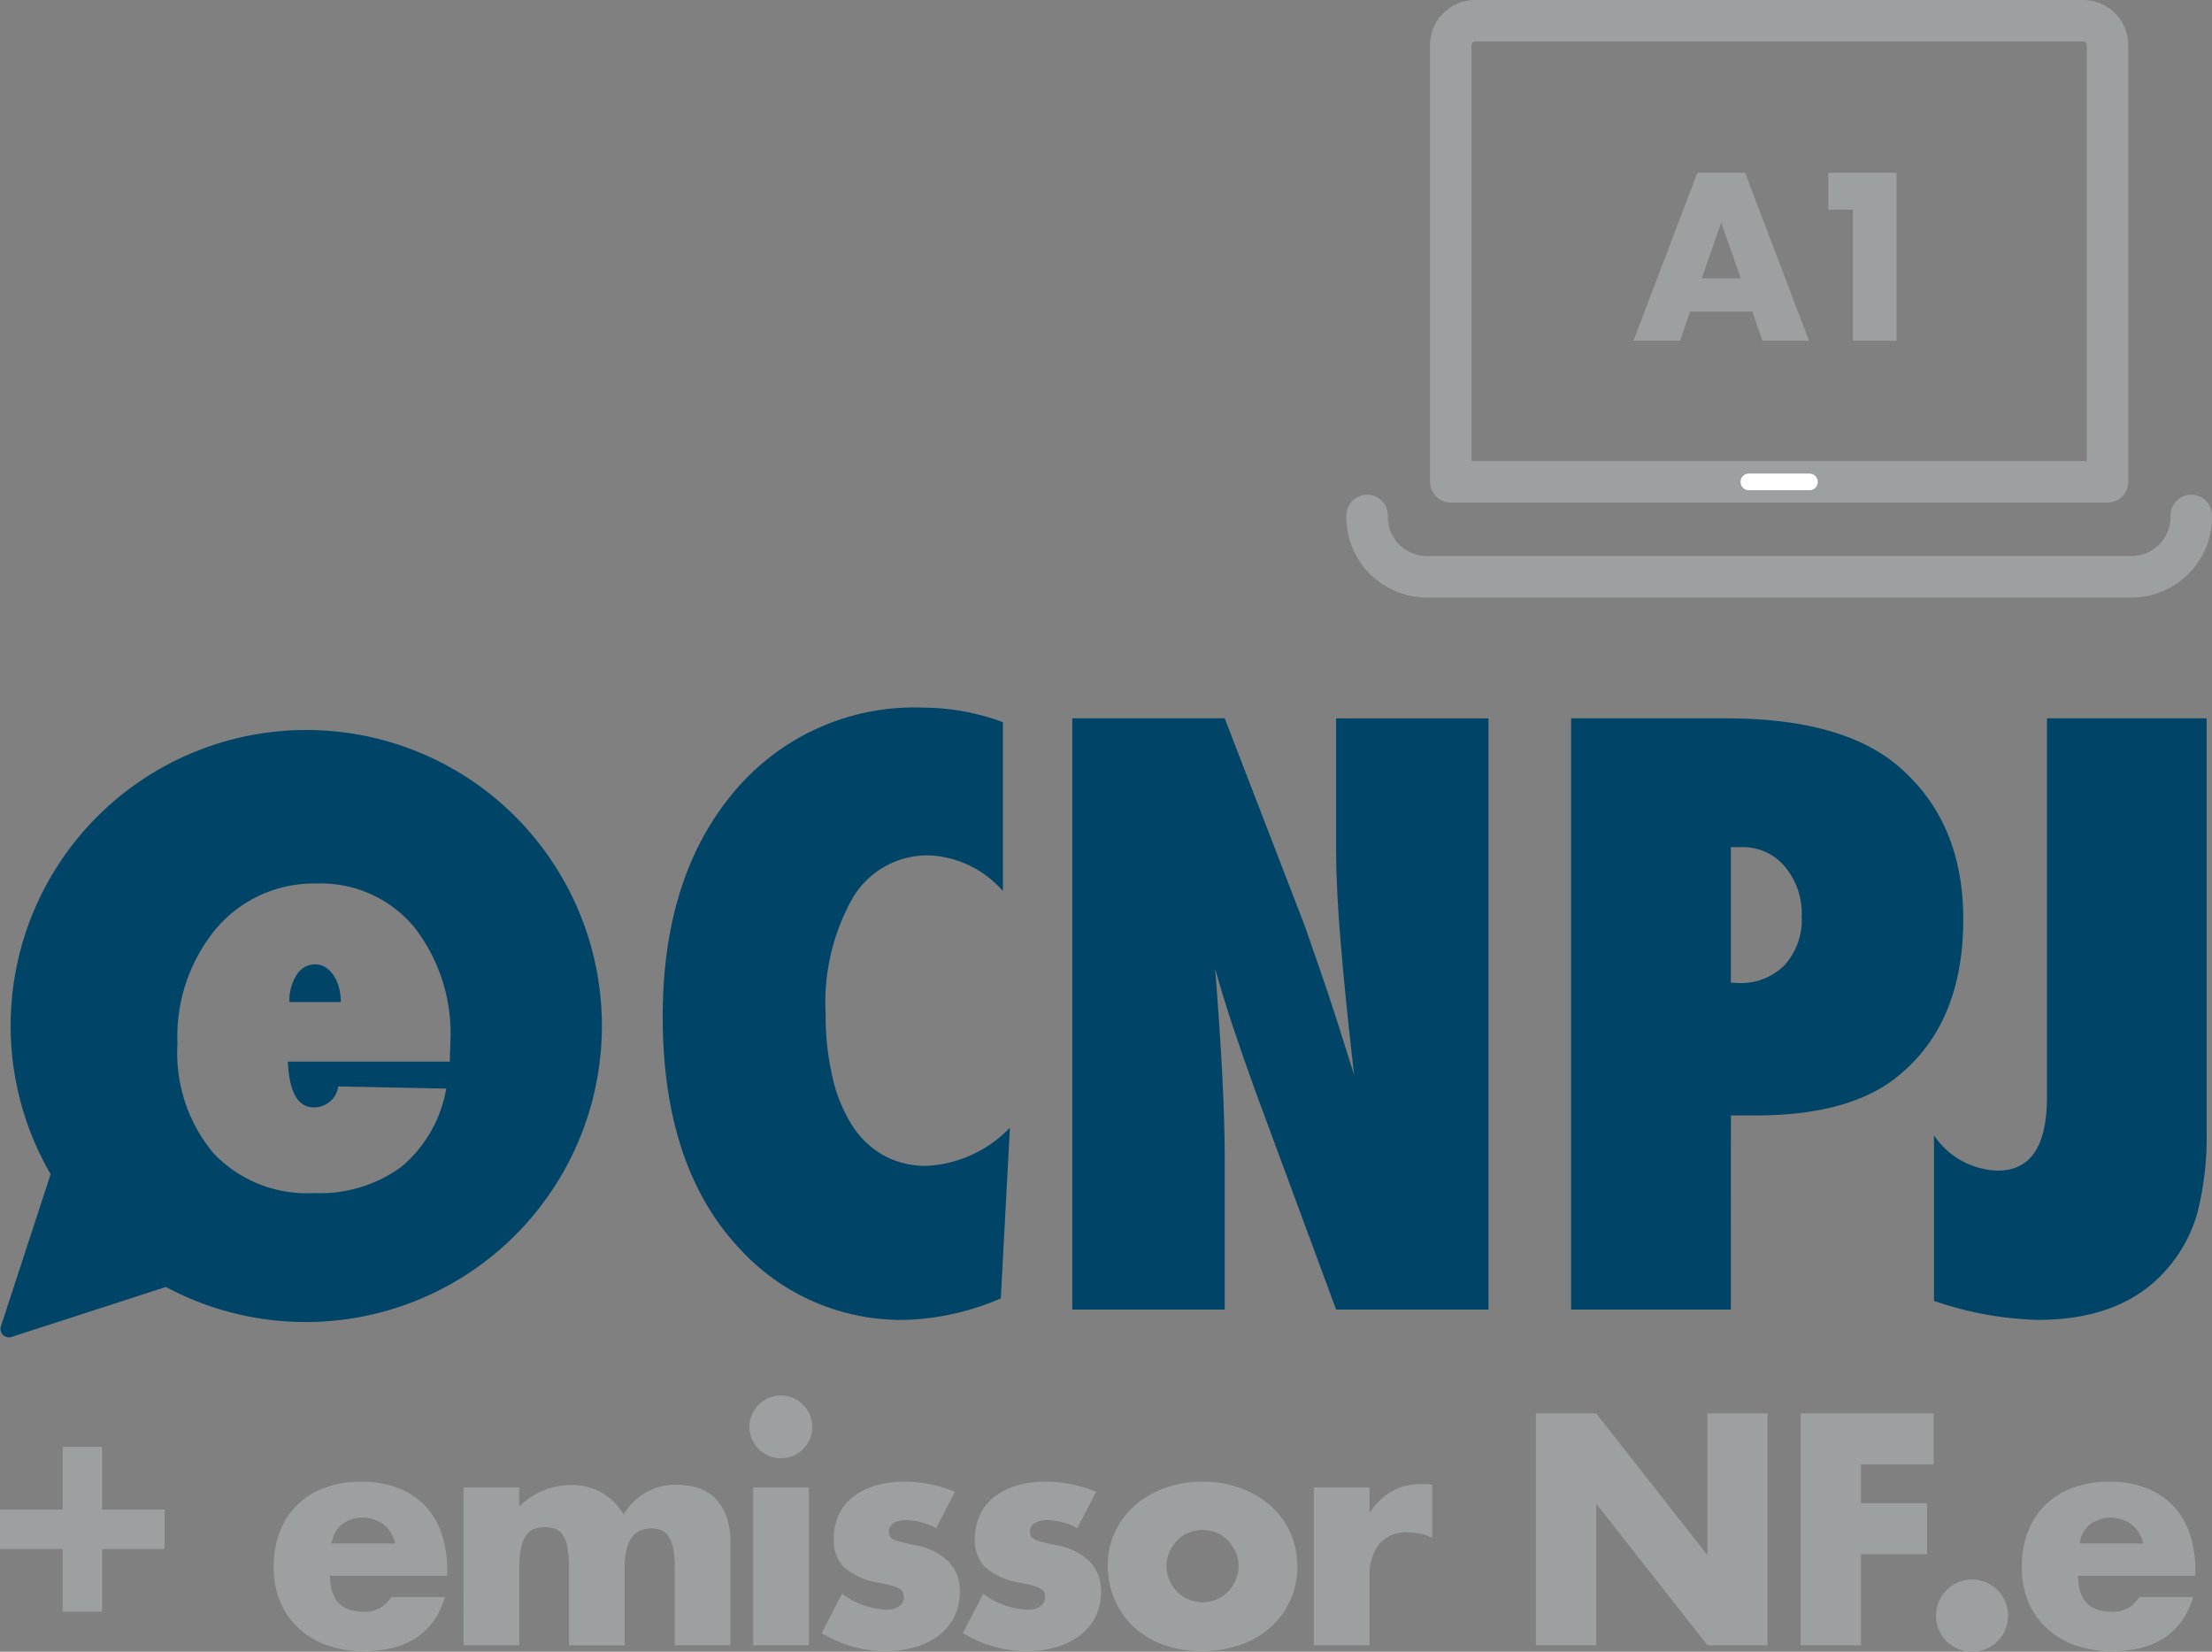<svg xmlns="http://www.w3.org/2000/svg" width="150.533" height="112.4" viewBox="0 0 150.533 112.4">
  <rect x="0" y="0" width="150.533" height="112.4" fill="#808080" stroke="none"/>
  <g id="ecnpj" transform="translate(-298.071 -135.531)">
    <g id="variacao" transform="translate(298.071 230.496)">
      <g id="_emissor" data-name="+emissor" transform="translate(0 0)">
        <path id="Caminho_918" data-name="Caminho 918" d="M287.029,411.643h4.27v-4.268h2.679v4.268h4.249v2.679h-4.249v4.27H291.3v-4.27h-4.27Z" transform="translate(-287.029 -403.879)" fill="#9da0a1"/>
        <path id="Caminho_919" data-name="Caminho 919" d="M362.927,422.925q0,2.448,2.3,2.448a2.057,2.057,0,0,0,1.863-1h3.663q-1.109,3.684-5.546,3.683a7.282,7.282,0,0,1-2.491-.408,5.544,5.544,0,0,1-1.935-1.161,5.166,5.166,0,0,1-1.246-1.8,6,6,0,0,1-.439-2.344,6.615,6.615,0,0,1,.419-2.417,5.083,5.083,0,0,1,1.193-1.832,5.259,5.259,0,0,1,1.873-1.161,7.068,7.068,0,0,1,2.48-.409,6.919,6.919,0,0,1,2.449.409,4.955,4.955,0,0,1,1.842,1.183A5.151,5.151,0,0,1,370.5,420a7.5,7.5,0,0,1,.4,2.522v.4Zm4.437-2.2a2.283,2.283,0,0,0-.774-1.276,2.4,2.4,0,0,0-2.857-.021,2.078,2.078,0,0,0-.7,1.3Z" transform="translate(-340.469 -410.659)" fill="#9da0a1"/>
        <path id="Caminho_920" data-name="Caminho 920" d="M409.055,417.52h3.788v1.319a4.9,4.9,0,0,1,3.474-1.487,4.043,4.043,0,0,1,3.642,2.01,4.06,4.06,0,0,1,3.641-2.03,4.547,4.547,0,0,1,1.423.22,2.914,2.914,0,0,1,1.151.691,3.3,3.3,0,0,1,.764,1.224,5.2,5.2,0,0,1,.283,1.821v6.969h-3.788v-5.295a6.461,6.461,0,0,0-.115-1.339,2.135,2.135,0,0,0-.335-.817,1.109,1.109,0,0,0-.513-.4,1.85,1.85,0,0,0-.627-.1q-1.821,0-1.821,2.658v5.295h-3.789v-5.295a7.274,7.274,0,0,0-.1-1.35,2.5,2.5,0,0,0-.3-.848,1.014,1.014,0,0,0-.513-.43,2.134,2.134,0,0,0-.732-.115,2.091,2.091,0,0,0-.67.1,1.188,1.188,0,0,0-.555.408,2.226,2.226,0,0,0-.376.837,5.821,5.821,0,0,0-.136,1.392v5.295h-3.788Z" transform="translate(-377.514 -411.261)" fill="#9da0a1"/>
        <path id="Caminho_921" data-name="Caminho 921" d="M484.358,395.983a2.068,2.068,0,0,1,.168-.826,2.179,2.179,0,0,1,1.141-1.141,2.123,2.123,0,0,1,1.654,0,2.179,2.179,0,0,1,1.141,1.141,2.122,2.122,0,0,1,0,1.653,2.173,2.173,0,0,1-1.141,1.142,2.135,2.135,0,0,1-1.654,0,2.174,2.174,0,0,1-1.141-1.142A2.061,2.061,0,0,1,484.358,395.983Zm4.04,4.125v10.736H484.61V400.108Z" transform="translate(-433.353 -393.849)" fill="#9da0a1"/>
        <path id="Caminho_922" data-name="Caminho 922" d="M511.172,419.681a4.423,4.423,0,0,0-2.051-.545,1.536,1.536,0,0,0-.848.21.644.644,0,0,0-.324.566.73.73,0,0,0,.051.3.541.541,0,0,0,.23.22,1.988,1.988,0,0,0,.523.188q.346.085.91.209a4.353,4.353,0,0,1,2.344,1.121,2.852,2.852,0,0,1,.774,2.061,3.744,3.744,0,0,1-.376,1.7,3.6,3.6,0,0,1-1.046,1.266,4.949,4.949,0,0,1-1.612.8,7.162,7.162,0,0,1-2.072.283,8.418,8.418,0,0,1-4.291-1.236l1.382-2.678a5.389,5.389,0,0,0,3.014,1.088,1.476,1.476,0,0,0,.858-.231.689.689,0,0,0,.335-.586.98.98,0,0,0-.052-.346.565.565,0,0,0-.22-.251,1.782,1.782,0,0,0-.492-.209c-.217-.062-.5-.128-.847-.2a4.859,4.859,0,0,1-2.459-1.057,2.614,2.614,0,0,1-.7-1.936,3.812,3.812,0,0,1,.335-1.623,3.36,3.36,0,0,1,.963-1.224,4.494,4.494,0,0,1,1.517-.774,6.727,6.727,0,0,1,1.978-.273,8.974,8.974,0,0,1,3.454.691Z" transform="translate(-447.463 -410.659)" fill="#9da0a1"/>
        <path id="Caminho_923" data-name="Caminho 923" d="M548.338,419.681a4.421,4.421,0,0,0-2.051-.545,1.535,1.535,0,0,0-.848.21.644.644,0,0,0-.324.566.735.735,0,0,0,.051.3.544.544,0,0,0,.231.22,1.984,1.984,0,0,0,.523.188q.346.085.91.209a4.352,4.352,0,0,1,2.344,1.121,2.851,2.851,0,0,1,.775,2.061,3.74,3.74,0,0,1-.377,1.7,3.6,3.6,0,0,1-1.046,1.266,4.951,4.951,0,0,1-1.612.8,7.163,7.163,0,0,1-2.073.283,8.417,8.417,0,0,1-4.291-1.236l1.382-2.678a5.387,5.387,0,0,0,3.014,1.088,1.475,1.475,0,0,0,.858-.231.688.688,0,0,0,.336-.586.977.977,0,0,0-.052-.346.566.566,0,0,0-.22-.251,1.785,1.785,0,0,0-.492-.209c-.217-.062-.5-.128-.848-.2a4.859,4.859,0,0,1-2.459-1.057,2.613,2.613,0,0,1-.7-1.936,3.816,3.816,0,0,1,.335-1.623,3.361,3.361,0,0,1,.963-1.224,4.489,4.489,0,0,1,1.517-.774,6.728,6.728,0,0,1,1.978-.273,8.973,8.973,0,0,1,3.454.691Z" transform="translate(-475.022 -410.659)" fill="#9da0a1"/>
        <path id="Caminho_924" data-name="Caminho 924" d="M578.692,422.192a5.211,5.211,0,0,1,.482-2.23,5.476,5.476,0,0,1,1.339-1.8,6.365,6.365,0,0,1,2.041-1.2,7.359,7.359,0,0,1,2.585-.44,7.467,7.467,0,0,1,2.564.43,6.329,6.329,0,0,1,2.051,1.193,5.356,5.356,0,0,1,1.351,1.82,5.568,5.568,0,0,1,.481,2.334,5.476,5.476,0,0,1-.492,2.334,5.537,5.537,0,0,1-1.35,1.82,6.024,6.024,0,0,1-2.061,1.183,7.872,7.872,0,0,1-2.606.419,7.522,7.522,0,0,1-2.553-.419,5.878,5.878,0,0,1-2.02-1.193,5.526,5.526,0,0,1-1.329-1.851A5.8,5.8,0,0,1,578.692,422.192Zm4,.041a2.427,2.427,0,0,0,.2.994,2.649,2.649,0,0,0,.523.786,2.3,2.3,0,0,0,.774.523,2.493,2.493,0,0,0,1.905,0,2.3,2.3,0,0,0,.774-.523,2.664,2.664,0,0,0,.523-.786,2.368,2.368,0,0,0,.2-.973,2.328,2.328,0,0,0-.2-.952,2.655,2.655,0,0,0-.523-.784,2.3,2.3,0,0,0-.774-.524,2.514,2.514,0,0,0-1.905,0,2.3,2.3,0,0,0-.774.524,2.685,2.685,0,0,0-.523.773A2.259,2.259,0,0,0,582.689,422.233Z" transform="translate(-503.304 -410.659)" fill="#9da0a1"/>
        <path id="Caminho_925" data-name="Caminho 925" d="M632.945,417.4h3.788v1.757a4.351,4.351,0,0,1,1.486-1.475,4,4,0,0,1,2.051-.512h.324a2.312,2.312,0,0,1,.408.041v3.62a3.6,3.6,0,0,0-1.632-.376,2.432,2.432,0,0,0-1.978.786,3.478,3.478,0,0,0-.659,2.292v4.6h-3.788Z" transform="translate(-543.534 -411.143)" fill="#9da0a1"/>
        <path id="Caminho_926" data-name="Caminho 926" d="M691.407,414.326V398.545h4.1l7.576,9.649v-9.649h4.082v15.781h-4.082l-7.576-9.648v9.648Z" transform="translate(-586.884 -397.331)" fill="#9da0a1"/>
        <path id="Caminho_927" data-name="Caminho 927" d="M770.163,402.019h-4.939v2.637h4.5v3.474h-4.5v6.195h-4.1V398.545h9.041Z" transform="translate(-638.58 -397.331)" fill="#9da0a1"/>
        <path id="Caminho_928" data-name="Caminho 928" d="M796.752,444.8a2.454,2.454,0,0,1,.711-1.737,2.449,2.449,0,0,1,4,.785,2.505,2.505,0,0,1,0,1.9,2.449,2.449,0,0,1-4.709-.952Z" transform="translate(-665 -429.815)" fill="#9da0a1"/>
        <path id="Caminho_929" data-name="Caminho 929" d="M823.172,422.925q0,2.448,2.3,2.448a2.057,2.057,0,0,0,1.863-1H831q-1.109,3.684-5.546,3.683a7.28,7.28,0,0,1-2.491-.408,5.543,5.543,0,0,1-1.936-1.161,5.169,5.169,0,0,1-1.246-1.8,6,6,0,0,1-.439-2.344,6.615,6.615,0,0,1,.418-2.417,5.089,5.089,0,0,1,1.193-1.832,5.259,5.259,0,0,1,1.873-1.161,7.068,7.068,0,0,1,2.48-.409,6.922,6.922,0,0,1,2.449.409,4.957,4.957,0,0,1,1.842,1.183A5.15,5.15,0,0,1,830.748,420a7.5,7.5,0,0,1,.4,2.522v.4Zm4.437-2.2a2.285,2.285,0,0,0-.775-1.276,2.4,2.4,0,0,0-2.857-.021,2.078,2.078,0,0,0-.7,1.3Z" transform="translate(-681.751 -410.659)" fill="#9da0a1"/>
      </g>
    </g>
    <g id="midia" transform="translate(389.693 135.531)">
      <g id="a1" transform="translate(0)">
        <g id="Grupo_379" data-name="Grupo 379" transform="translate(5.697)">
          <g id="Grupo_378" data-name="Grupo 378">
            <path id="Caminho_907" data-name="Caminho 907" d="M664.712,188.062H620.019a1.411,1.411,0,0,1-1.411-1.411V156.938a3.078,3.078,0,0,1,3.075-3.074h41.366a3.078,3.078,0,0,1,3.075,3.073v29.713A1.411,1.411,0,0,1,664.712,188.062Zm-43.281-2.823H663.3v-28.3a.252.252,0,0,0-.252-.251H621.683a.252.252,0,0,0-.252.251Z" transform="translate(-618.608 -153.864)" fill="#9da0a1"/>
          </g>
        </g>
        <g id="Grupo_380" data-name="Grupo 380" transform="translate(0 33.665)">
          <path id="Caminho_908" data-name="Caminho 908" d="M659.973,232.9h-48.2a5.477,5.477,0,0,1-5.354-5.581,1.411,1.411,0,0,1,2.823,0,2.655,2.655,0,0,0,2.531,2.758h48.2a2.655,2.655,0,0,0,2.531-2.758,1.411,1.411,0,0,1,2.823,0A5.478,5.478,0,0,1,659.973,232.9Z" transform="translate(-606.416 -225.906)" fill="#9da0a1"/>
        </g>
        <g id="Grupo_381" data-name="Grupo 381" transform="translate(26.805 32.228)">
          <path id="Caminho_909" data-name="Caminho 909" d="M668.514,223.961h-4.171a.565.565,0,0,1,0-1.129h4.171a.565.565,0,0,1,0,1.129Z" transform="translate(-663.779 -222.832)" fill="#fff"/>
        </g>
        <g id="Grupo_382" data-name="Grupo 382" transform="translate(19.541 11.756)">
          <path id="Caminho_910" data-name="Caminho 910" d="M656.327,188.464h-4.245l-.682,1.986h-3.167l4.351-11.429h3.243l4.35,11.429h-3.168Zm-.788-2.258-1.335-3.8-1.333,3.8Z" transform="translate(-648.233 -179.021)" fill="#9da0a1"/>
          <path id="Caminho_911" data-name="Caminho 911" d="M678.282,181.537h-1.667v-2.516h4.638V190.45h-2.971Z" transform="translate(-663.352 -179.021)" fill="#9da0a1"/>
        </g>
      </g>
    </g>
    <g id="produto" transform="translate(298.104 183.685)">
      <g id="CNPJ">
        <g id="Grupo_383" data-name="Grupo 383" transform="translate(45.064)">
          <path id="Caminho_912" data-name="Caminho 912" d="M451.8,282.62l-.622,11.621a17.7,17.7,0,0,1-6.5,1.462,14.915,14.915,0,0,1-11.362-4.943q-5.149-5.557-5.145-15.711,0-9.508,4.844-15.271a15.993,15.993,0,0,1,12.952-5.739,15.757,15.757,0,0,1,5.355.989v11.493a7.084,7.084,0,0,0-4.98-2.427,5.92,5.92,0,0,0-5.211,2.842,14.476,14.476,0,0,0-1.874,7.922,18.554,18.554,0,0,0,.478,4.375,10.3,10.3,0,0,0,1.343,3.258,6.071,6.071,0,0,0,2.151,2.031,5.948,5.948,0,0,0,2.921.7A8.45,8.45,0,0,0,451.8,282.62Z" transform="translate(-428.168 -254.039)" fill="#004567"/>
          <path id="Caminho_913" data-name="Caminho 913" d="M508.626,296.375V256.144H519l5.446,14.121,1,2.884q.564,1.611,1.236,3.708l1.12,3.547q-.6-5.24-.91-8.964t-.313-6.253v-9.042h10.369v40.231H526.579l-5.471-14.8q-.861-2.373-1.549-4.441t-1.211-3.947q.334,4.243.494,7.415t.157,5.524v10.249Z" transform="translate(-480.75 -255.415)" fill="#004567"/>
          <path id="Caminho_914" data-name="Caminho 914" d="M617.469,296.375H606.6V256.144h10.525q7.868,0,11.671,3.2,4.494,3.778,4.49,10.484,0,7.32-4.766,10.917-3.255,2.422-9.355,2.422h-1.693Zm0-22.245.495.025a4.19,4.19,0,0,0,3.156-1.211,4.59,4.59,0,0,0,1.17-3.324,4.945,4.945,0,0,0-1.146-3.386,3.707,3.707,0,0,0-2.917-1.326h-.758Z" transform="translate(-544.777 -255.415)" fill="#004567"/>
          <path id="Caminho_915" data-name="Caminho 915" d="M677.876,295.786V284.519a5.4,5.4,0,0,0,4.35,2.4q3.337,0,3.337-5.005V256.144h10.863v27.93a21.076,21.076,0,0,1-.622,5.71,9.823,9.823,0,0,1-2.113,3.88q-2.974,3.411-8.729,3.415A23.529,23.529,0,0,1,677.876,295.786Z" transform="translate(-591.359 -255.415)" fill="#004567"/>
        </g>
        <g id="Grupo_384" data-name="Grupo 384" transform="translate(0 1.518)">
          <path id="Caminho_916" data-name="Caminho 916" d="M357.85,305.206a1.9,1.9,0,0,0-.542-.536,1.29,1.29,0,0,0-.693-.2,1.481,1.481,0,0,0-1.274.72,3.259,3.259,0,0,0-.486,1.846h3.493a3.733,3.733,0,0,0-.133-1.028A2.556,2.556,0,0,0,357.85,305.206Z" transform="translate(-335.191 -288.518)" fill="#004567"/>
          <path id="Caminho_917" data-name="Caminho 917" d="M330.151,261.853h0a20.122,20.122,0,0,0-28.634,26.8L298.133,299a.568.568,0,0,0,.08.515.573.573,0,0,0,.644.212l10.506-3.4a20.156,20.156,0,0,0,20.787-34.478Zm-1.47,19.14H317.662q.133,3.111,1.763,3.111a1.659,1.659,0,0,0,1.668-1.425l7.345.148a8.913,8.913,0,0,1-3.064,5.333,9.4,9.4,0,0,1-5.949,1.778,8.771,8.771,0,0,1-6.815-2.7,10.63,10.63,0,0,1-2.462-7.466,11.5,11.5,0,0,1,2.643-7.843,8.7,8.7,0,0,1,6.814-3.055,8.246,8.246,0,0,1,6.634,2.942,11.732,11.732,0,0,1,2.48,7.846Z" transform="translate(-298.104 -258.421)" fill="#004567"/>
        </g>
      </g>
    </g>
  </g>
</svg>
